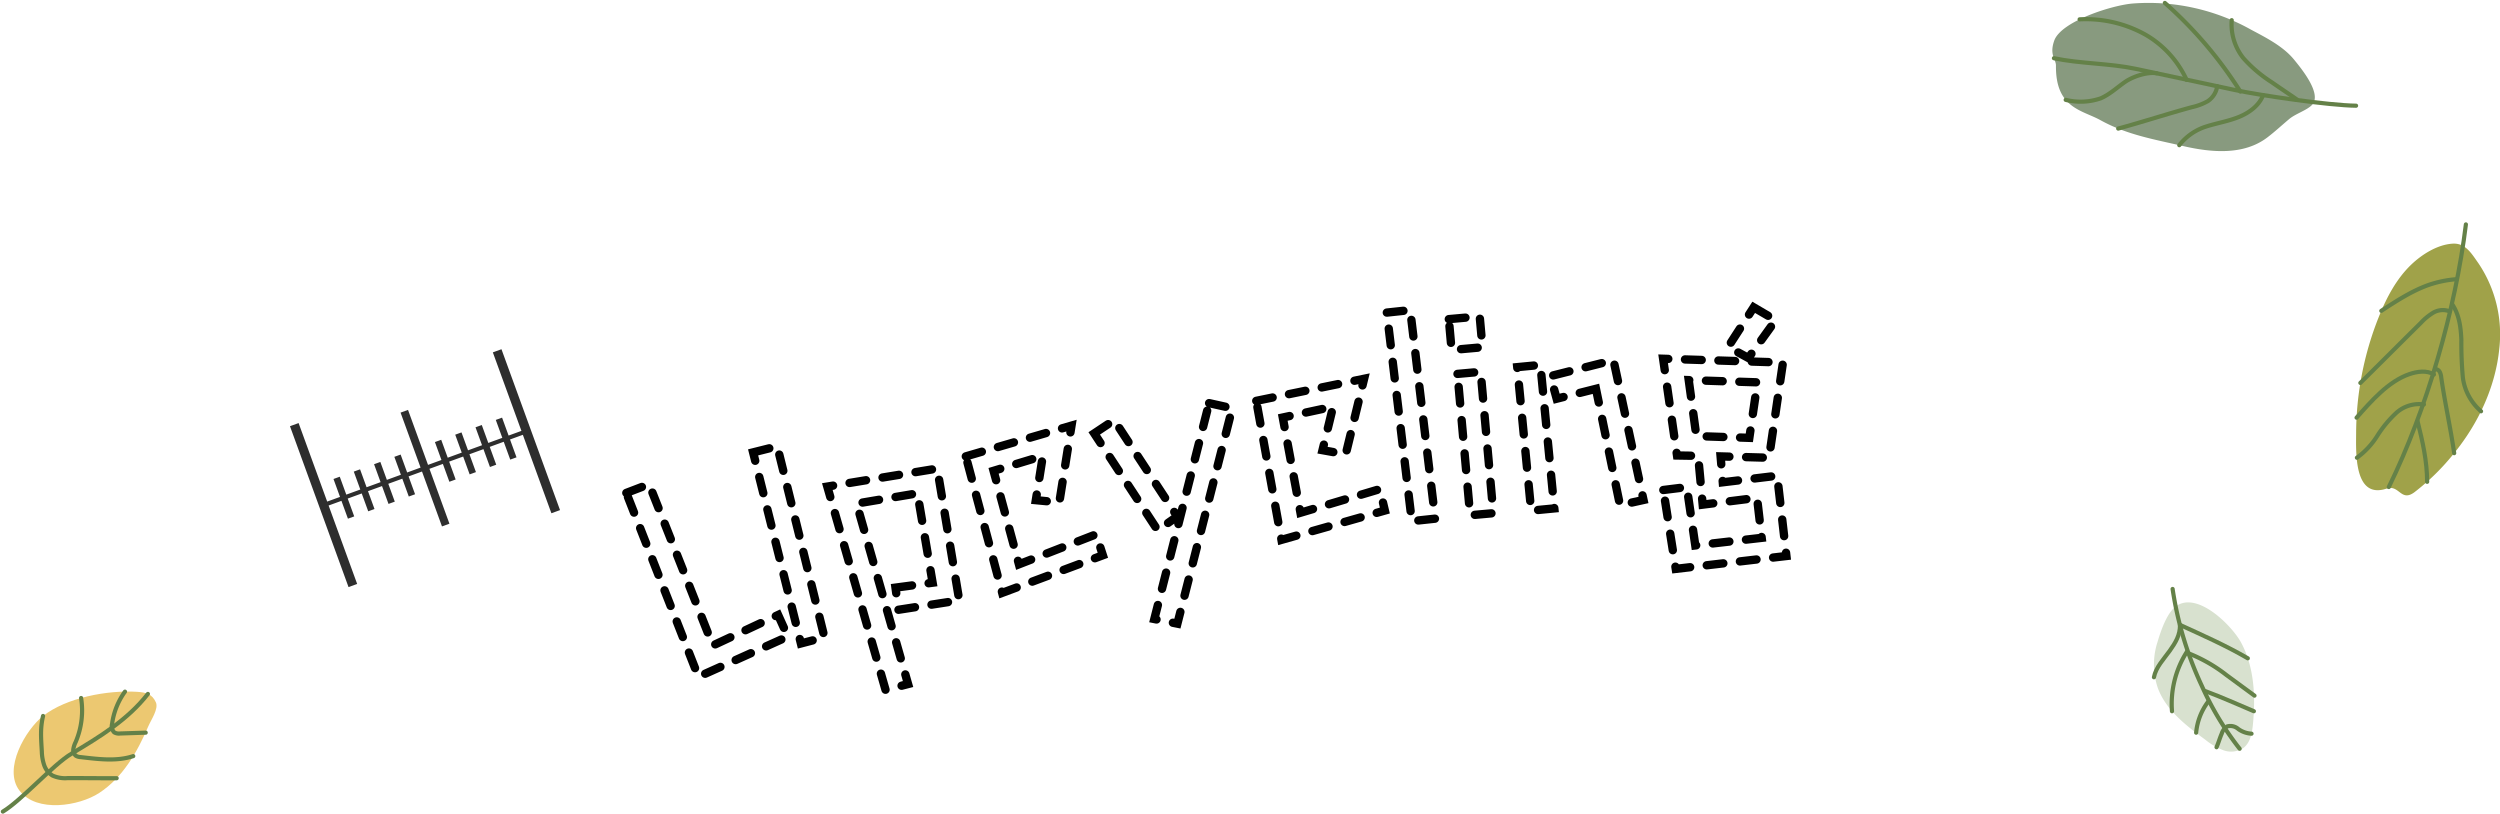 <?xml version="1.0" encoding="UTF-8"?>
<svg xmlns="http://www.w3.org/2000/svg" xmlns:xlink="http://www.w3.org/1999/xlink" width="598.671" height="195.036" viewBox="0 0 598.671 195.036">
  <defs>
    <filter id="Pfad_1453" x="149.87" y="106.51" width="54.167" height="60.593" filterUnits="userSpaceOnUse">
      <feOffset dx="4" dy="4"></feOffset>
      <feGaussianBlur result="blur"></feGaussianBlur>
      <feFlood></feFlood>
      <feComposite operator="in" in2="blur"></feComposite>
      <feComposite in="SourceGraphic"></feComposite>
    </filter>
    <filter id="Pfad_1454" x="198.115" y="109.855" width="42.418" height="59.67" filterUnits="userSpaceOnUse">
      <feOffset dx="4" dy="4"></feOffset>
      <feGaussianBlur result="blur-2"></feGaussianBlur>
      <feFlood></feFlood>
      <feComposite operator="in" in2="blur-2"></feComposite>
      <feComposite in="SourceGraphic"></feComposite>
    </filter>
    <filter id="Pfad_1455" x="230.898" y="101.771" width="37.982" height="44.53" filterUnits="userSpaceOnUse">
      <feOffset dx="4" dy="4"></feOffset>
      <feGaussianBlur result="blur-3"></feGaussianBlur>
      <feFlood></feFlood>
      <feComposite operator="in" in2="blur-3"></feComposite>
      <feComposite in="SourceGraphic"></feComposite>
    </filter>
    <filter id="Pfad_1456" x="261.62" y="95.627" width="45.883" height="59.748" filterUnits="userSpaceOnUse">
      <feOffset dx="4" dy="4"></feOffset>
      <feGaussianBlur result="blur-4"></feGaussianBlur>
      <feFlood></feFlood>
      <feComposite operator="in" in2="blur-4"></feComposite>
      <feComposite in="SourceGraphic"></feComposite>
    </filter>
    <filter id="Pfad_1457" x="300.595" y="90.61" width="35.52" height="42.874" filterUnits="userSpaceOnUse">
      <feOffset dx="4" dy="4"></feOffset>
      <feGaussianBlur result="blur-5"></feGaussianBlur>
      <feFlood></feFlood>
      <feComposite operator="in" in2="blur-5"></feComposite>
      <feComposite in="SourceGraphic"></feComposite>
    </filter>
    <filter id="Pfad_1458" x="332.101" y="74.188" width="15.582" height="54.686" filterUnits="userSpaceOnUse">
      <feOffset dx="4" dy="4"></feOffset>
      <feGaussianBlur result="blur-6"></feGaussianBlur>
      <feFlood></feFlood>
      <feComposite operator="in" in2="blur-6"></feComposite>
      <feComposite in="SourceGraphic"></feComposite>
    </filter>
    <filter id="Pfad_1459" x="346.947" y="75.762" width="15.606" height="51.706" filterUnits="userSpaceOnUse">
      <feOffset dx="4" dy="4"></feOffset>
      <feGaussianBlur result="blur-7"></feGaussianBlur>
      <feFlood></feFlood>
      <feComposite operator="in" in2="blur-7"></feComposite>
      <feComposite in="SourceGraphic"></feComposite>
    </filter>
    <filter id="Pfad_1460" x="363.315" y="85.933" width="34.304" height="40.419" filterUnits="userSpaceOnUse">
      <feOffset dx="4" dy="4"></feOffset>
      <feGaussianBlur result="blur-8"></feGaussianBlur>
      <feFlood></feFlood>
      <feComposite operator="in" in2="blur-8"></feComposite>
      <feComposite in="SourceGraphic"></feComposite>
    </filter>
    <filter id="Pfad_1461" x="397.368" y="73.446" width="34.667" height="66.835" filterUnits="userSpaceOnUse">
      <feOffset dx="4" dy="4"></feOffset>
      <feGaussianBlur result="blur-9"></feGaussianBlur>
      <feFlood></feFlood>
      <feComposite operator="in" in2="blur-9"></feComposite>
      <feComposite in="SourceGraphic"></feComposite>
    </filter>
  </defs>
  <g id="headline_03" transform="translate(-675.518 -2443.758)">
    <g id="upcycling" transform="translate(535.445 -64.181)">
      <g id="upcycling-2" data-name="upcycling" transform="translate(-962 2570.083)">
        <g transform="matrix(1, 0, 0, 1, 1102.07, -62.14)" filter="url(#Pfad_1453)">
          <path id="Pfad_1453-2" data-name="Pfad 1453" d="M4.288-45.5l5.824-.384,3.2,41.408L30.4-6.848l.7,5.632-23.3,2.88Zm31.872-.32,5.952.32L39.424,1.536,33.6,1.28Z" transform="translate(159.31 162.78) rotate(-17.15)" fill="#fff"></path>
        </g>
        <g transform="matrix(1, 0, 0, 1, 1102.07, -62.14)" filter="url(#Pfad_1454)">
          <path id="Pfad_1454-2" data-name="Pfad 1454" d="M14.4-5.568,23.3-4.48l1.856-21.632-14.72-1.28L11.52,17.536H5.952L4.672-33.088l26.56,2.432L28.416,1.216,13.76-.256Z" transform="matrix(0.97, -0.25, 0.25, 0.97, 201.9, 149.72)" fill="#fff"></path>
        </g>
        <g transform="matrix(1, 0, 0, 1, 1102.07, -62.14)" filter="url(#Pfad_1455)">
          <path id="Pfad_1455-2" data-name="Pfad 1455" d="M4.544-31.936l26.3-1.792L24.064-16.384l-5.376-1.728,3.9-9.984-12.288.96L11.456-3.968,31.04-7.04l.512,5.248L6.08,1.856Z" transform="translate(233.66 141.46) rotate(-12.33)" fill="#fff"></path>
        </g>
        <g transform="matrix(1, 0, 0, 1, 1102.07, -62.14)" filter="url(#Pfad_1456)">
          <path id="Pfad_1456-2" data-name="Pfad 1456" d="M29.376-33.152l5.248,2.176L12.736,17.536,7.488,15.488ZM1.024-30.784l5.248-2.3L17.152-7.744,11.968-5.312Z" transform="translate(266.36 134.28) rotate(-9.99)" fill="#fff"></path>
        </g>
        <g transform="matrix(1, 0, 0, 1, 1102.07, -62.14)" filter="url(#Pfad_1457)">
          <path id="Pfad_1457-2" data-name="Pfad 1457" d="M4.544-31.936l26.3-1.792L24.064-16.384l-5.376-1.728,3.9-9.984-12.288.96L11.456-3.968,31.04-7.04l.512,5.248L6.08,1.856Z" transform="translate(300.6 128.25) rotate(-7.68)" fill="#fff"></path>
        </g>
        <g transform="matrix(1, 0, 0, 1, 1102.07, -62.14)" filter="url(#Pfad_1458)">
          <path id="Pfad_1458-2" data-name="Pfad 1458" d="M5.184-48.96h5.632l.64,50.3H5.824Z" transform="translate(332.15 124.09) rotate(-6.1)" fill="#fff"></path>
        </g>
        <g transform="matrix(1, 0, 0, 1, 1102.07, -62.14)" filter="url(#Pfad_1459)">
          <path id="Pfad_1459-2" data-name="Pfad 1459" d="M4.544-45.888h7.424v7.424H4.544Zm.9,13.248h5.568V1.344H5.44Z" transform="translate(346.51 122.53) rotate(-5.12)" fill="#fff"></path>
        </g>
        <g transform="matrix(1, 0, 0, 1, 1102.07, -62.14)" filter="url(#Pfad_1460)">
          <path id="Pfad_1460-2" data-name="Pfad 1460" d="M23.168-26.624l-9.536,1.792-1.152-5.5,15.3-2.88L32.9.64l-5.7.9ZM4.672-32.96l5.568-.192,1.216,34.5-5.568.192Z" transform="translate(360.69 121.11) rotate(-3.52)" fill="#fff"></path>
        </g>
        <g transform="matrix(1, 0, 0, 1, 1102.07, -62.14)" filter="url(#Pfad_1461)">
          <path id="Pfad_1461-2" data-name="Pfad 1461" d="M25.856-44.864l5.184,3.2-6.72,8.9-4.8-2.752ZM3.264-1.6,8.9-2.176,10.624,11.84,26.56,10.368l-.9-9.6L12.608,2.112,11.776-9.6,6.72-9.792,3.9-33.024l28.672,1.536-3.84,22.72L17.152-9.344l.384,6.208,13.056-1.28,1.792,19.264-26.56,2.5ZM9.92-27.776l1.536,13.44,12.672.7,2.24-13.248Z" transform="translate(395.09 119.01) rotate(-1.25)" fill="#fff"></path>
        </g>
      </g>
      <g id="upcycling-3" data-name="upcycling" transform="translate(-962 2570.083)">
        <path id="Pfad_1444" data-name="Pfad 1444" d="M4.288-45.5l5.824-.384,3.2,41.408L30.4-6.848l.7,5.632-23.3,2.88Zm31.872-.32,5.952.32L39.424,1.536,33.6,1.28Z" transform="translate(1261.381 100.633) rotate(-17.155)" fill="#fff" stroke="#000" stroke-linecap="round" stroke-width="2" stroke-dasharray="4 4"></path>
        <path id="Pfad_1445" data-name="Pfad 1445" d="M14.4-5.568,23.3-4.48l1.856-21.632-14.72-1.28L11.52,17.536H5.952L4.672-33.088l26.56,2.432L28.416,1.216,13.76-.256Z" transform="matrix(0.968, -0.251, 0.251, 0.968, 1303.973, 87.579)" fill="#fff" stroke="#000" stroke-linecap="round" stroke-width="2" stroke-dasharray="4 4"></path>
        <path id="Pfad_1446" data-name="Pfad 1446" d="M4.544-31.936l26.3-1.792L24.064-16.384l-5.376-1.728,3.9-9.984-12.288.96L11.456-3.968,31.04-7.04l.512,5.248L6.08,1.856Z" transform="translate(1335.732 79.313) rotate(-12.327)" fill="#fff" stroke="#000" stroke-linecap="round" stroke-width="2" stroke-dasharray="4 4"></path>
        <path id="Pfad_1447" data-name="Pfad 1447" d="M29.376-33.152l5.248,2.176L12.736,17.536,7.488,15.488ZM1.024-30.784l5.248-2.3L17.152-7.744,11.968-5.312Z" transform="translate(1368.436 72.138) rotate(-9.989)" fill="#fff" stroke="#000" stroke-linecap="round" stroke-width="2" stroke-dasharray="4 4"></path>
        <path id="Pfad_1448" data-name="Pfad 1448" d="M4.544-31.936l26.3-1.792L24.064-16.384l-5.376-1.728,3.9-9.984-12.288.96L11.456-3.968,31.04-7.04l.512,5.248L6.08,1.856Z" transform="translate(1402.672 66.106) rotate(-7.678)" fill="#fff" stroke="#000" stroke-linecap="round" stroke-width="2" stroke-dasharray="4 4"></path>
        <path id="Pfad_1449" data-name="Pfad 1449" d="M5.184-48.96h5.632l.64,50.3H5.824Z" transform="translate(1434.223 61.944) rotate(-6.101)" fill="#fff" stroke="#000" stroke-linecap="round" stroke-width="2" stroke-dasharray="4 4"></path>
        <path id="Pfad_1450" data-name="Pfad 1450" d="M4.544-45.888h7.424v7.424H4.544Zm.9,13.248h5.568V1.344H5.44Z" transform="translate(1448.586 60.39) rotate(-5.116)" fill="#fff" stroke="#000" stroke-linecap="round" stroke-width="2" stroke-dasharray="4 4"></path>
        <path id="Pfad_1451" data-name="Pfad 1451" d="M23.168-26.624l-9.536,1.792-1.152-5.5,15.3-2.88L32.9.64l-5.7.9ZM4.672-32.96l5.568-.192,1.216,34.5-5.568.192Z" transform="translate(1462.764 58.961) rotate(-3.519)" fill="#fff" stroke="#000" stroke-linecap="round" stroke-width="2" stroke-dasharray="4 4"></path>
        <path id="Pfad_1452" data-name="Pfad 1452" d="M25.856-44.864l5.184,3.2-6.72,8.9-4.8-2.752ZM3.264-1.6,8.9-2.176,10.624,11.84,26.56,10.368l-.9-9.6L12.608,2.112,11.776-9.6,6.72-9.792,3.9-33.024l28.672,1.536-3.84,22.72L17.152-9.344l.384,6.208,13.056-1.28,1.792,19.264-26.56,2.5ZM9.92-27.776l1.536,13.44,12.672.7,2.24-13.248Z" transform="translate(1497.16 56.868) rotate(-1.255)" fill="#fff" stroke="#000" stroke-linecap="round" stroke-width="2" stroke-dasharray="4 4"></path>
      </g>
    </g>
    <g id="blatt" transform="translate(678.79 2609.361)">
      <path id="Pfad_1071" data-name="Pfad 1071" d="M20.477,24.289c5.608-3.66,9.116-9.774,11.748-15.931.676-1.581,2.535-4.218,1.826-5.785C33.148.578,31.7.2,29.512.063c-7.073-.438-16.9,1.4-22.472,5.788-4.156,3.273-9.675,12.661-5.626,17.9C5.56,29.1,15.692,27.412,20.477,24.289Z" transform="translate(0 0)" fill="#ecc871"></path>
      <g id="Gruppe_295" data-name="Gruppe 295" transform="translate(1.414 0.027)">
        <path id="Pfad_1072" data-name="Pfad 1072" d="M-4,28.18C.4,25.544,8.009,16.965,12.41,14.328,19.168,10.281,25.9,6.222,30.728,0" transform="translate(0 0.54)" fill="none" stroke="#648148" stroke-linecap="round" stroke-linejoin="round" stroke-width="1"></path>
        <path id="Pfad_1073" data-name="Pfad 1073" d="M18.1,14.907c-3.694.017-8.033-.045-11.727-.028a7.281,7.281,0,0,1-3.623-.609,4.7,4.7,0,0,1-2-2.5A10.893,10.893,0,0,1,.186,8.552C.013,5.424-.235,3.05.481,0" transform="translate(5.145 5.824)" fill="none" stroke="#648148" stroke-linecap="round" stroke-linejoin="round" stroke-width="1"></path>
        <path id="Pfad_1074" data-name="Pfad 1074" d="M1.875,0a19.241,19.241,0,0,1-1.3,10.53,6.025,6.025,0,0,0-.563,1.711,1.7,1.7,0,0,0,.63,1.6,2.458,2.458,0,0,0,1.1.306c4.205.48,8.6,1.093,12.614-.234" transform="translate(12.861 1.523)" fill="none" stroke="#648148" stroke-linecap="round" stroke-linejoin="round" stroke-width="1"></path>
        <path id="Pfad_1075" data-name="Pfad 1075" d="M3.129,0A17.042,17.042,0,0,0,.046,7.713a2.117,2.117,0,0,0,.5,2.03,2.224,2.224,0,0,0,1.419.273l6.122-.2" transform="translate(22.11 0)" fill="none" stroke="#648148" stroke-linecap="round" stroke-linejoin="round" stroke-width="1"></path>
      </g>
    </g>
    <path id="Pfad_895" data-name="Pfad 895" d="M55.971,0V19.989H51.7V15.441h-.6v4.548H46.531V15.441h-.6v4.548H41.361V15.441h-.6v4.548h-4.57V15.441h-.6v4.548H31.171V6h-.9V19.989H25.85V15.441h-.6v4.548H20.681V15.441h-.6v4.548H15.51V15.441h-.6v4.548H10.34V15.441h-.6v4.548H5.471V0h-1.2V19.989h0V40h1.2V20.011h0v-.021H9.74v4.568h.6V20.011h0v-.021H14.91v4.568h.6V20.011h0v-.021h4.57v4.568h.6V20.011h0v-.021H25.25v4.568h.6V20.011h0v-.021h4.42V34h.9V20.011h0v-.021H35.59v4.568h.6V20.011h0v-.021h4.57v4.568h.6V20.011h0v-.021h4.569v4.568h.6V20.011h0v-.021H51.1v4.568h.6V20.011h0v-.021h4.269V40h1.2V20.011h0v-.021h0V0ZM0,20.011H0Z" transform="translate(813 2564.154) rotate(160)" fill="#2e2e2e" stroke="#2e2e2e" stroke-width="1"></path>
    <g id="blaetter" transform="translate(624.189 -101.214)">
      <g id="blatt-2" data-name="blatt" transform="translate(542.802 2545.677)">
        <path id="Pfad_1036" data-name="Pfad 1036" d="M51.459,32.226C45.9,36.438,38.366,35.9,31.341,34.277s-13.505-2.71-19.812-6.2C7.125,25.633.76,25.236.863,15.037.88,13.417-.766,12.521.445,9.042,2.068,4.38,14.549.439,19.476.12A50.167,50.167,0,0,1,47.568,6.394c3.641,1.94,7.707,3.985,10.317,7.18,1.9,2.327,6.787,8.321,4.261,10.885-1.25,1.269-3.906,2.074-5.407,3.328C54.973,29.26,53.3,30.833,51.459,32.226Z" transform="translate(0 0)" fill="#889a7f"></path>
        <g id="Gruppe_298" data-name="Gruppe 298" transform="translate(0.378 0)">
          <path id="Pfad_1037" data-name="Pfad 1037" d="M23.708,0a5.233,5.233,0,0,1-2.245,3.565,13.591,13.591,0,0,1-3.788,1.441C12.059,6.521,5.616,8.622,0,10.137" transform="translate(15.395 19.946)" fill="none" stroke="#648148" stroke-linecap="round" stroke-linejoin="round" stroke-width="1"></path>
          <path id="Pfad_1038" data-name="Pfad 1038" d="M0,6.433a14.776,14.776,0,0,0,8.4-.37c2.122-.932,3.852-2.552,5.751-3.881S19.5-.31,21.787.075" transform="translate(2.821 16.774)" fill="none" stroke="#648148" stroke-linecap="round" stroke-linejoin="round" stroke-width="1"></path>
          <path id="Pfad_1039" data-name="Pfad 1039" d="M18.078,21.218A98.321,98.321,0,0,0,0,0" transform="translate(26.565)" fill="none" stroke="#648148" stroke-linecap="round" stroke-linejoin="round" stroke-width="1"></path>
          <path id="Pfad_1040" data-name="Pfad 1040" d="M25.618,14.538a24.035,24.035,0,0,0-9.862-10.83A29.189,29.189,0,0,0,0,.045" transform="translate(6.154 3.883)" fill="none" stroke="#648148" stroke-linecap="round" stroke-linejoin="round" stroke-width="1"></path>
          <path id="Pfad_1041" data-name="Pfad 1041" d="M20.074,0c-.963,2.481-3.3,4.189-5.768,5.2S9.191,6.646,6.649,7.436A13.253,13.253,0,0,0,0,11.97" transform="translate(30.017 22.091)" fill="none" stroke="#648148" stroke-linecap="round" stroke-linejoin="round" stroke-width="1"></path>
          <path id="Pfad_1042" data-name="Pfad 1042" d="M15.851,19.1c-1.907-1.336-4.231-2.875-6.138-4.21A32.645,32.645,0,0,1,2.882,9.1,13,13,0,0,1,.08,0" transform="translate(42.492 4.129)" fill="none" stroke="#648148" stroke-linecap="round" stroke-linejoin="round" stroke-width="1"></path>
          <path id="Pfad_1043" data-name="Pfad 1043" d="M62.352,11.372C55.913,11.3,39.566,8.945,33.269,7.6L9.58,2.539C3.451,1.229-3.871,1.31-10,0" transform="translate(10 13.236)" fill="none" stroke="#648148" stroke-linecap="round" stroke-linejoin="round" stroke-width="1"></path>
        </g>
      </g>
      <g id="blatt-3" data-name="blatt" transform="translate(615.532 2598.713)">
        <path id="Pfad_1082" data-name="Pfad 1082" d="M34.3,25.145c-.917,9.2-5.022,17.9-10.81,25.031a54.67,54.67,0,0,1-9.5,9.347c-3.144,2.338-3.546-1.507-6.316-.961a2.393,2.393,0,0,0-.3.082C-.545,61.335-.006,49.971.015,45.364A75.852,75.852,0,0,1,5.469,17.49C7.308,12.913,9.661,8.43,13.225,5.019,15.778,2.576,19.516.212,23.153.008c3.052-.171,4.5,2.368,6.12,4.654A30.431,30.431,0,0,1,34.3,25.145Z" transform="translate(0 4.598)" fill="#a0a249"></path>
        <g id="Gruppe_289" data-name="Gruppe 289" transform="translate(0.121 0)">
          <path id="Pfad_1083" data-name="Pfad 1083" d="M17.457-5C14.984,15.337,8.043,39.5-1,57.886" transform="translate(8.721 5)" fill="none" stroke="#648148" stroke-linecap="round" stroke-miterlimit="10" stroke-width="1"></path>
          <path id="Pfad_1084" data-name="Pfad 1084" d="M2.287,14.472C2.249,9.345,1.22,4.98,0,0" transform="translate(14.614 47.164)" fill="none" stroke="#648148" stroke-linecap="round" stroke-miterlimit="10" stroke-width="1"></path>
          <path id="Pfad_1085" data-name="Pfad 1085" d="M4.449,20.134c-.831-5.9-2.265-12.262-3.1-18.16A3.531,3.531,0,0,0,1.029.753,1.329,1.329,0,0,0,0,0" transform="translate(18.924 34.641)" fill="none" stroke="#648148" stroke-linecap="round" stroke-linejoin="round" stroke-miterlimit="10" stroke-width="1"></path>
          <path id="Pfad_1086" data-name="Pfad 1086" d="M6.925,25.674A12.865,12.865,0,0,1,2.58,17.656,90.389,90.389,0,0,1,2.213,8.55C2.079,5.513,1.7,2.522,0,0" transform="translate(22.88 19.075)" fill="none" stroke="#648148" stroke-linecap="round" stroke-linejoin="round" stroke-miterlimit="10" stroke-width="1"></path>
          <path id="Pfad_1087" data-name="Pfad 1087" d="M16.038.125A8.135,8.135,0,0,0,9.39,2.173,27.609,27.609,0,0,0,4.854,7.68,18.669,18.669,0,0,1,0,12.876" transform="translate(0.082 42.99)" fill="none" stroke="#648148" stroke-linecap="round" stroke-linejoin="round" stroke-miterlimit="10" stroke-width="1"></path>
          <path id="Pfad_1088" data-name="Pfad 1088" d="M18.523.694C16.867-.389,14.471-.036,12.6.613,7.587,2.355,3.519,7.051,0,11.026" transform="translate(0 35.252)" fill="none" stroke="#648148" stroke-linecap="round" stroke-linejoin="round" stroke-miterlimit="10" stroke-width="1"></path>
          <path id="Pfad_1089" data-name="Pfad 1089" d="M21.448.332A4.564,4.564,0,0,0,17.6.539,13.609,13.609,0,0,0,14.5,3.048C9.782,7.713,4.72,12.78,0,17.445" transform="translate(0.91 20.511)" fill="none" stroke="#648148" stroke-linecap="round" stroke-linejoin="round" stroke-miterlimit="10" stroke-width="1"></path>
          <path id="Pfad_1090" data-name="Pfad 1090" d="M18.071,0a26.847,26.847,0,0,0-6.745,1.381C7.375,2.768,3.5,5.28,0,7.58" transform="translate(5.927 13.114)" fill="none" stroke="#648148" stroke-linecap="round" stroke-linejoin="round" stroke-miterlimit="10" stroke-width="1"></path>
        </g>
      </g>
      <g id="baltt" transform="translate(567.131 2686.014)">
        <path id="Pfad_1010" data-name="Pfad 1010" d="M.95,20.565c1.987,5.3,6.78,8.957,11.343,12.314a15.852,15.852,0,0,0,4.287,2.506,5.36,5.36,0,0,0,4.778-.487c1.712-1.244,2.141-3.581,2.345-5.688.649-6.668.338-13.7-2.838-19.6C18.747,5.682,10.641-2.574,5.469.786,3.12,2.313,1.593,6.98.849,9.5A17.47,17.47,0,0,0,.95,20.565Z" transform="translate(0 3.214)" fill="#d8e1cf"></path>
        <g id="Gruppe_292" data-name="Gruppe 292" transform="translate(0 0)">
          <path id="Pfad_1011" data-name="Pfad 1011" d="M-1-4A83.686,83.686,0,0,0,5.979,19.166a71.765,71.765,0,0,0,9.074,15.092" transform="translate(5.469 4)" fill="none" stroke="#648148" stroke-linecap="round" stroke-linejoin="round" stroke-width="1"></path>
          <path id="Pfad_1012" data-name="Pfad 1012" d="M0,5.127c.519-1.2.719-2.049,1.238-3.251A3.071,3.071,0,0,1,2.564.142,2.854,2.854,0,0,1,5.206.764a5.954,5.954,0,0,0,3.166,1.12" transform="translate(14.99 32.768)" fill="none" stroke="#648148" stroke-linecap="round" stroke-linejoin="round" stroke-width="1"></path>
          <path id="Pfad_1013" data-name="Pfad 1013" d="M0,7.449A14.545,14.545,0,0,1,2.892,0" transform="translate(10.104 26.963)" fill="none" stroke="#648148" stroke-linecap="round" stroke-linejoin="round" stroke-width="1"></path>
          <path id="Pfad_1014" data-name="Pfad 1014" d="M1,1C5.369,2.644,8.421,4.028,12.718,5.854" transform="translate(11.211 23.42)" fill="none" stroke="#648148" stroke-linecap="round" stroke-linejoin="round" stroke-width="1"></path>
          <path id="Pfad_1015" data-name="Pfad 1015" d="M0,0A36.358,36.358,0,0,1,9.434,5.366l6.634,4.869" transform="translate(8.006 15.306)" fill="none" stroke="#648148" stroke-linecap="round" stroke-linejoin="round" stroke-width="1"></path>
          <path id="Pfad_1016" data-name="Pfad 1016" d="M0,0C5.491,2.512,11.021,4.961,16.241,8" transform="translate(6.235 8.6)" fill="none" stroke="#648148" stroke-linecap="round" stroke-linejoin="round" stroke-width="1"></path>
          <path id="Pfad_1017" data-name="Pfad 1017" d="M.1,14.27A23.173,23.173,0,0,1,3.687,0" transform="translate(4.222 15.004)" fill="none" stroke="#648148" stroke-linecap="round" stroke-linejoin="round" stroke-width="1"></path>
          <path id="Pfad_1018" data-name="Pfad 1018" d="M0,12.536c.438-2.372,2.365-4.361,3.77-6.322S6.28,2.412,6.235,0" transform="translate(0 8.6)" fill="none" stroke="#648148" stroke-linecap="round" stroke-linejoin="round" stroke-width="1"></path>
        </g>
      </g>
    </g>
  </g>
</svg>
